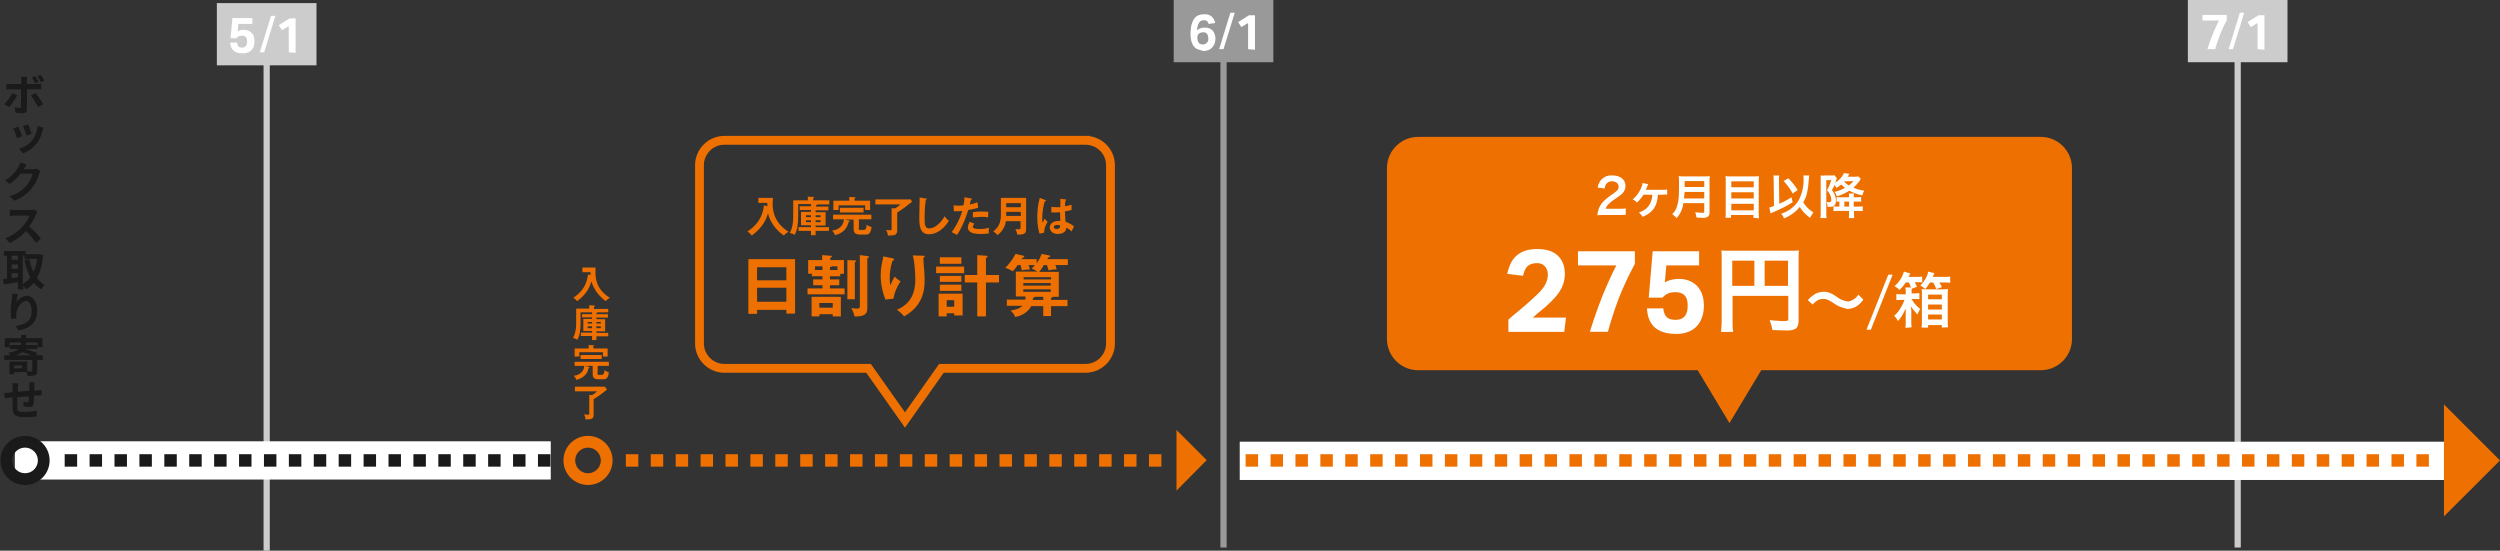<svg width="849" height="187" fill="none" xmlns="http://www.w3.org/2000/svg"><rect width="100%" height="100%" fill="#333333" stroke="none"/><path d="M758.856 16.904h2.115v169.04h-2.115V16.904z" fill="#CCC"/><path d="M742.995 0h33.836v21.13h-33.836V0z" fill="#CCC"/><path fill-rule="evenodd" clip-rule="evenodd" d="M766.68 16.694V7.819l-2.326 1.374-1.058-1.69 3.702-2.325h2.009v11.727l-2.327-.211zm-9.833 0l3.806-12.362h1.481l-3.807 12.361h-1.48zm-7.19 0c.528-1.796 1.163-3.487 1.797-5.071a62.016 62.016 0 012.116-4.649h-5.605V5.072h8.248v1.796a48.035 48.035 0 00-2.221 4.755c-.634 1.69-1.268 3.38-1.691 5.07h-2.644z" fill="#fff"/><path d="M414.449 16.904h2.115v169.04h-2.115V16.904z" fill="#999"/><path d="M398.589 0h33.836v21.13h-33.836V0z" fill="#999"/><path fill-rule="evenodd" clip-rule="evenodd" d="M406.414 16.588a3.64 3.64 0 01-1.269-1.268 5.51 5.51 0 01-.635-1.69c-.106-.634-.211-1.268-.211-1.902 0-1.056.105-2.219.317-3.275.211-.74.529-1.48.952-2.113.423-.528.846-.951 1.48-1.162.529-.212 1.163-.317 1.798-.317.951-.106 1.903.211 2.643.74.635.633 1.058 1.373 1.164 2.218l-2.221.317c0-.211-.106-.317-.212-.528-.105-.106-.105-.317-.317-.423-.106-.106-.317-.211-.423-.211-.211-.106-.423-.106-.74-.106-.634 0-1.269.317-1.586.95-.423.74-.635 1.691-.635 2.537.318-.317.741-.634 1.164-.74.423-.211.951-.211 1.48-.211.952-.106 1.903.317 2.644.95a4.64 4.64 0 01.951 2.853 4.77 4.77 0 01-.317 1.69c-.423.951-1.163 1.796-2.115 2.114-.529.21-1.163.316-1.797.316-.741-.317-1.481-.422-2.115-.74zm1.374-5.494c-.211.105-.423.21-.634.317-.212.21-.317.422-.423.633-.106.317-.106.634-.106.951 0 .317.106.529.106.846l.317.633c.106.212.317.317.529.423.211.106.529.211.846.211.529 0 .952-.211 1.374-.528.424-.423.635-.95.529-1.585 0-.528-.105-1.056-.423-1.479a1.377 1.377 0 00-1.374-.528c-.212 0-.423 0-.741.106zm16.072 5.6V7.819l-2.326 1.374-1.058-1.69 3.701-2.325h2.009v11.727l-2.326-.211zm-9.834 0l3.807-12.362h1.481l-3.807 12.361h-1.481z" fill="#fff"/><path d="M89.503 17.96h2.115V187h-2.115V17.96z" fill="#CCC"/><path d="M73.642 1.057h33.836v21.13H73.642V1.057z" fill="#CCC"/><path fill-rule="evenodd" clip-rule="evenodd" d="M79.352 17.221c-.74-.739-1.163-1.69-1.163-2.746h2.326c0 .422.212.845.423 1.267.318.317.846.423 1.27.423.422 0 .951-.106 1.268-.528.318-.423.529-1.057.423-1.585 0-.528-.105-1.056-.423-1.48-.423-.316-.846-.527-1.374-.422-.318 0-.74.106-1.058.212-.317.105-.529.317-.74.633h-2.01l.635-6.867h6.768v2.008h-4.759l-.211 2.535c.317-.211.634-.317.952-.422.317-.106.634-.106 1.057-.106a4.8 4.8 0 011.692.317 4.68 4.68 0 011.163.845c.318.317.529.74.635 1.268.106.528.211.95.211 1.479 0 .634-.105 1.268-.317 1.796-.212.528-.423.95-.846 1.268-.317.317-.74.634-1.269.74-.529.21-1.057.316-1.586.21-1.163.106-2.22-.21-3.067-.845zm18.716.529V8.875L95.74 10.25l-1.057-1.69 3.701-2.325h2.009v11.727l-2.326-.211zm-9.834 0L92.04 5.387h1.48L89.714 17.75h-1.48z" fill="#fff"/><path d="M421.011 150h412.011v13H421.011v-13zm-415.963-.138h181.99v12.988H5.048v-12.988z" fill="#fff"/><path d="M576.54 125.723h-94.956c-5.816 0-10.574-4.754-10.574-10.565V57.051c0-5.81 4.758-10.565 10.574-10.565h211.483c5.815 0 10.574 4.754 10.574 10.565v58.107c0 5.811-4.759 10.565-10.574 10.565h-94.956l-10.786 17.961-10.785-17.961z" fill="#EE7000"/><path fill-rule="evenodd" clip-rule="evenodd" d="M584.47 112.623c.105-1.268.211-2.536.211-3.803V88.112c0-1.056 0-2.007-.106-3.063 1.163.105 2.327.105 3.49.105h19.35c1.163 0 2.326 0 3.489-.105-.105 1.162-.105 2.324-.105 3.486v20.285c0 1.584-.424 2.535-1.269 2.958-1.058.422-2.221.528-3.384.422-1.269 0-2.961-.105-4.229-.105a17.802 17.802 0 00-.952-3.381c2.115.211 3.701.317 4.864.317 1.269 0 1.48-.106 1.48-.845v-7.713h-18.927v8.558c0 1.268 0 2.43.211 3.698h-4.123v-.106zm14.803-15.531h7.931v-8.558h-7.931v8.558zm-10.997 0h7.508v-8.558h-7.508v8.558zm45.575 14.897l7.402-18.7h1.481l-7.403 18.7h-1.48zm13.218-.634c.105-.74.105-1.479.105-2.219v-4.437c-.634 1.585-1.48 3.064-2.643 4.332a6.97 6.97 0 00-1.269-1.796c.846-.74 1.692-1.691 2.22-2.747a12.15 12.15 0 001.269-2.642h-.952c-.634 0-1.162 0-1.797.106v-2.113c.634.106 1.163.106 1.797.106h1.375v-.634c0-.528 0-1.162-.105-1.69h1.903c-.211-.529-.423-1.163-.74-1.691h-1.058c-.634.95-1.269 1.796-2.115 2.536-.528-.529-1.057-.951-1.692-1.268a10.598 10.598 0 002.01-2.324c.528-.846.951-1.69 1.163-2.642l2.221.634c-.212.423-.424.74-.635 1.162h2.644c.634 0 1.374 0 2.009-.105v2.007c-.529-.106-1.163-.106-1.692-.106h-.846c.317.529.529 1.057.74 1.585l-1.797.634v1.585h1.163c.528 0 1.057 0 1.48-.106v2.113c-.528-.106-1.057-.106-1.586-.106h-1.057c.74 1.374 1.691 2.43 2.96 3.381a8.014 8.014 0 00-.951 1.902c-.846-.845-1.586-1.796-2.221-2.747 0 .634.106 1.057.106 1.585v3.275c0 .74 0 1.479.106 2.219l-2.115.211zm12.371-.106v-.845h-4.652v.845h-2.221c.106-.845.106-1.585.106-2.43v-8.663c0-.95 0-1.48-.106-2.007.634.105 1.375.105 2.009.105h4.864c.741 0 1.375 0 2.115-.105-.105.633-.105 1.373-.105 2.007v8.452c0 .845 0 1.69.105 2.535l-2.115.106zm-4.652-2.747h4.652v-1.69h-4.652v1.69zm0-3.381h4.652v-1.69h-4.652v1.69zm0-3.486h4.652v-1.585h-4.652v1.585zm-29.291 2.747c-1.057-.317-2.009-.845-2.855-1.479-1.798-1.162-2.432-1.374-3.489-1.374-1.375 0-2.327.529-3.596 1.902l-1.586-1.479a6.49 6.49 0 012.009-1.796c.952-.74 2.115-1.056 3.384-1.056.952 0 1.798.21 2.644.633.634.317 1.268.74 1.903 1.163 1.057.845 2.326 1.267 3.595 1.479.529 0 1.057-.212 1.48-.423a5.22 5.22 0 002.115-1.902l1.692 1.691c-.529.739-1.163 1.479-1.903 2.007-1.058.74-2.221 1.162-3.596 1.162-.634-.211-1.268-.317-1.797-.528zm30.983-8.452h-1.058a14.46 14.46 0 01-1.586 2.219c-.529-.423-1.058-.846-1.692-1.162.634-.634 1.163-1.374 1.692-2.22.423-.739.846-1.584.952-2.535l2.115.528-.529 1.268h3.701c.74 0 1.481 0 2.221-.105v2.113c-.741-.106-1.481-.106-2.221-.106h-1.48c.317.528.634.95.846 1.585l-1.904.634c-.317-.846-.634-1.585-1.057-2.219z" fill="#fff"/><path d="M512.251 108.535a101.206 101.206 0 013.366-2.851 152.643 152.643 0 003.366-2.891 84.36 84.36 0 002.89-2.653c.845-.792 1.544-1.557 2.099-2.296.554-.74.963-1.465 1.227-2.178.291-.74.436-1.544.436-2.415 0-1.136-.33-2.06-.99-2.772-.634-.74-1.505-1.109-2.613-1.109-1.32 0-2.363.304-3.129.91-.739.582-1.293 1.704-1.663 3.367l-5.385-.634a15.721 15.721 0 011.03-3.207 8.673 8.673 0 011.821-2.693c.792-.792 1.782-1.412 2.97-1.86 1.188-.45 2.653-.674 4.395-.674 3.062 0 5.385.752 6.969 2.257 1.584 1.505 2.376 3.55 2.376 6.137 0 1.11-.145 2.139-.436 3.089a10.905 10.905 0 01-1.227 2.732c-.555.898-1.267 1.808-2.138 2.732a48 48 0 01-3.049 2.93 127.27 127.27 0 01-1.941 1.584 52.189 52.189 0 00-2.059 1.822h11.246l-.594 4.83h-18.967v-4.157zm27.67 4.157a162.12 162.12 0 014.118-11.799 134.42 134.42 0 014.87-10.77h-13.027V85.33h19.323v4.277a108.753 108.753 0 00-5.227 11.126c-1.478 3.749-2.785 7.735-3.92 11.958h-6.137zm24.937-7.959c.132 1.268.502 2.231 1.109 2.891.607.66 1.637.99 3.089.99 1.267 0 2.257-.37 2.969-1.109.74-.765 1.109-2.019 1.109-3.761 0-1.558-.343-2.693-1.029-3.406-.687-.739-1.756-1.108-3.208-1.108-.976 0-1.808.158-2.494.475a5.404 5.404 0 00-1.822 1.386h-4.672l1.346-15.76h15.76v4.791h-11.127l-.515 5.821c.634-.422 1.386-.726 2.257-.91.871-.212 1.676-.317 2.416-.317 1.504 0 2.798.25 3.88.752 1.082.475 1.967 1.122 2.653 1.94a7.482 7.482 0 011.544 2.851c.343 1.082.515 2.231.515 3.445 0 1.584-.224 2.983-.673 4.197-.449 1.214-1.082 2.231-1.901 3.049-.818.818-1.808 1.426-2.97 1.822-1.135.422-2.402.633-3.801.633-3.088 0-5.49-.699-7.206-2.099-1.69-1.425-2.614-3.616-2.772-6.573h5.543z" fill="#fff"/><path fill-rule="evenodd" clip-rule="evenodd" d="M567.868 72.688c.846-.74 1.48-1.796 1.692-2.853.529-1.479.634-3.38.634-7.607 0-.845 0-1.584-.105-2.43.634.106 1.268.106 1.903.106h6.767c.635 0 1.269 0 1.903-.106-.105.634-.105 1.268-.105 1.796v10.46c0 .845-.212 1.267-.635 1.584-.528.317-1.269.423-1.903.317-.529 0-1.057 0-1.903-.105-.106-.634-.212-1.268-.423-1.796.74.105 1.586.211 2.432.211.528 0 .634-.106.634-.423V68.99h-7.084c-.106.634-.212 1.268-.423 1.902-.423 1.162-1.058 2.324-1.904 3.17-.423-.53-.951-.952-1.48-1.374zm4.018-5.283h6.874v-2.219h-6.662c0 .529-.106.846-.212 2.22zm.212-3.909h6.662v-2.007h-6.662v2.007zm32.78 9.087c2.327-.74 4.442-2.219 5.816-4.332a14.697 14.697 0 001.798-7.607c0-.317 0-.74-.106-1.056h2.01c0 .211 0 .211-.212 2.218-.106 1.48-.317 3.064-.74 4.543-.212.846-.635 1.585-1.058 2.325.846 1.479 2.115 2.64 3.49 3.486a10.448 10.448 0 00-1.163 1.796c-1.375-.95-2.644-2.219-3.49-3.698-1.48 1.797-3.278 3.064-5.393 3.91-.212-.634-.529-1.163-.952-1.585zm22.946 1.478c.106-.528.106-.95.106-1.479v-.95h-3.595c-.529 0-1.164 0-1.692.105v-1.69c.317 0 .634.105.951.105h1.058v-1.69c-.317 0-.635 0-.952.105v-1.69c.317.106.74.106 1.163.106h3.067v-.212c0-.317 0-.74-.106-1.056h1.798c0 .317-.106.74-.106 1.056v.212h1.058c.529 0 .952 0 1.48-.106v1.69c-.528-.105-.951-.105-1.48-.105h-1.058v1.69h1.587c.528 0 .951 0 1.48-.106v1.69c-.529-.105-1.163-.105-1.692-.105h-1.269v.951c0 .528 0 .95.106 1.48h-1.904zm-1.48-3.909h1.586v-1.69h-1.586v1.69zm-8.142 3.91c.105-.635.105-1.269.105-1.903V59.587c.423 0 .846.106 1.269 0h2.326c.318 0 .741 0 1.058-.106l.846 1.057c0 .106-.212.423-.212.528-.105.317-.211.634-.423.951a7.076 7.076 0 003.067-3.275l1.797.317c-.105.211-.211.317-.317.528l-.211.423h2.432c.423 0 .74 0 1.163-.106l.846.845c-.212.212-.212.212-.318.529-.634.845-1.374 1.69-2.22 2.43 1.163.528 2.432.845 3.701 1.056a4.968 4.968 0 00-.635 1.585 15.895 15.895 0 01-4.441-1.585c-1.374.845-2.749 1.479-4.229 1.902-.212-.529-.423-1.057-.846-1.48 1.269-.316 2.432-.739 3.595-1.373-.423-.422-.846-.74-1.269-1.162-.529.422-1.057.845-1.586 1.162-.211-.317-.423-.634-.74-.95-.212.633-.529 1.161-.846 1.69.846 1.056 1.375 2.324 1.375 3.592 0 1.162-.423 1.796-1.269 2.007-.423.106-.846.106-1.375.106h-.212a4.77 4.77 0 00-.317-1.69c.317.105.529.105.846.105.529 0 .74-.211.74-.74 0-.528-.105-1.056-.317-1.584-.317-.634-.634-1.268-1.163-1.69.634-1.057 1.057-2.22 1.48-3.487h-1.691v11.093c0 .634 0 1.268.105 1.796h-2.114zm8.036-12.468c.423.529.952.951 1.586 1.374.635-.423 1.058-.845 1.586-1.48l-3.172.106zm-30.77 12.361v-.95h-7.614v.95h-1.903c.105-.633.105-1.267.105-1.796V61.49c0-.634 0-1.162-.105-1.69.634.105 1.163.105 1.797.105h7.931c.529 0 1.163 0 1.692-.106-.105.529-.105 1.163-.105 1.69V72.16c0 .634 0 1.268.105 2.008l-1.903-.212zm-7.508-2.535h7.613V69.2h-7.613v2.219zm0-4.015h7.613v-2.113h-7.613v2.113zm0-3.803h7.613v-2.008h-7.613v2.008zm-31.405 8.557c.952-.317 1.798-.74 2.538-1.373 1.269-1.162 2.009-2.853 2.009-4.649h-2.96c-.635.951-1.375 1.902-2.221 2.642-.423-.423-.952-.846-1.481-1.057 1.164-.95 2.115-2.219 2.75-3.592a6.382 6.382 0 00.634-2.007l1.904.422c-.106.212-.212.423-.212.529-.211.528-.423.95-.634 1.373h5.921c.424 0 .952 0 1.375-.106v1.796c-.528-.105-1.057-.105-1.48 0h-1.692c-.212 3.91-1.692 6.022-5.182 7.501a5.551 5.551 0 00-1.269-1.479zm-6.768.846h-5.181c-.74 0-1.375 0-2.115.106 0-.74.211-1.374.423-2.113.423-1.268 1.269-2.324 2.22-3.17a24.915 24.915 0 012.644-2.007c1.481-1.056 1.904-1.585 1.904-2.43 0-1.056-.846-1.796-2.221-1.796-.846-.105-1.586.317-2.009.951-.318.423-.423.95-.529 1.48l-2.326-.318a4.976 4.976 0 011.163-2.641 4.515 4.515 0 013.701-1.48c2.855 0 4.547 1.374 4.547 3.593 0 .95-.423 1.902-1.163 2.641-.846.74-1.798 1.374-2.75 2.008a15.12 15.12 0 00-1.903 1.584 4.44 4.44 0 00-.952 1.48h4.547c.741 0 1.587 0 2.327-.106V72.9c-.635.105-1.481.105-2.327.105zm51.073-2.535c.529-.106 1.057-.317 1.586-.528l-.106-8.452c0-.634 0-1.268-.105-1.902h2.009c-.106.528-.106 1.056-.106 1.585v.316l.106 7.713a25.604 25.604 0 004.124-2.219l.423 1.69c-2.009 1.269-4.124 2.325-6.345 3.276-.634.317-.74.317-1.163.528l-.423-2.007zm4.864-8.981l1.586-.951c1.164 1.162 2.327 2.536 3.173 4.015l-1.692 1.162c-.846-1.585-1.904-2.958-3.067-4.226z" fill="#fff"/><path fill-rule="evenodd" clip-rule="evenodd" d="M4.278 138.295v-3.38l-.952.105c-.423.106-1.374.212-1.692.212l-.211-1.796c.423 0 1.057 0 1.798-.106.211 0 .634-.106 1.057-.106v-1.479c0-.528 0-1.056-.106-1.585h2.01c-.107.529-.107.951-.107 1.479v1.374c1.164-.106 2.644-.211 3.913-.317v-1.585c0-.422 0-.845-.106-1.268h1.903c0 .212-.105.846-.105 1.268v1.585c.423 0 .74-.106 1.057-.106.317 0 .952-.105 1.375-.105v1.796h-1.375c-.317 0-.74 0-1.163.105 0 .951-.106 1.902-.212 2.853-.105.739-.528.951-1.268.951s-1.48-.106-2.115-.212v-1.584c.423.105.846.105 1.269.211.317 0 .423 0 .423-.317.105-.528.105-1.162.105-1.69-1.269.105-2.643.211-3.912.317v3.275c0 1.373.106 1.69 2.326 1.69 1.48 0 2.855-.105 4.335-.422l-.105 2.007c-1.375.106-2.75.211-4.124.211-3.49-.105-3.912-.951-4.018-3.381zm4.652-11.938H4.807v.74H3.22v-4.332h6.027v3.381h1.374c.212 0 .317-.106.317-.212v-3.697H1.423v-1.585h2.009c-.211-.317-.317-.634-.634-.951 1.268 0 2.432-.422 3.489-1.162h-2.96v-1.373h3.7c.106-.212.106-.529.106-.846H3.22v1.585H1.634v-3.064h5.499v-1.056H8.93v1.056h5.499v3.064h-1.692v-1.585H8.825c0 .317-.106.529-.106.846h3.912v1.373h-4.23c1.481.317 2.961.845 4.336 1.373l-.529.74h2.327v1.585H12.63v3.697c0 .846-.211 1.268-.74 1.48-.846.211-1.692.317-2.538.211-.105-.423-.211-.845-.423-1.268zm-4.123-1.267h2.75v-.952h-2.75v.952zm.423-4.437h5.393c-1.057-.423-2.115-.74-3.172-1.058-.635.529-1.375.846-2.221 1.058zm.106-9.932c3.172-.528 5.393-1.585 5.393-4.966 0-2.218-.74-3.486-1.904-3.486-1.692 0-3.172 2.535-3.278 4.437 0 .528 0 1.057.106 1.479l-1.798.106c-.106-.845-.211-1.585-.211-2.43 0-1.585.211-3.064.423-4.649.105-.528.105-1.056.105-1.479l1.904.106c-.212.951-.423 2.007-.529 2.958.74-1.268 2.01-2.219 3.49-2.324 2.009 0 3.595 1.902 3.595 5.071 0 4.015-2.538 6.022-6.345 6.656l-.951-1.479zm.74-12.572v-2.325c-1.692.317-3.384.529-4.759.74L1 94.768c.423 0 .846-.106 1.375-.106v-7.818H1.317v-1.585H8.72v1.057h4.758l1.163.317c-.211 2.747-.846 5.388-2.115 7.712.74.951 1.587 1.796 2.644 2.43a7.962 7.962 0 00-1.163 1.48 12.756 12.756 0 01-2.538-2.22c-.74.951-1.586 1.691-2.643 2.22l-.952-1.269v1.374l-1.798-.211zm1.692-1.69c1.057-.635 1.903-1.374 2.538-2.325-.952-1.796-1.586-3.803-2.01-5.81l1.693-.318c.211 1.48.74 2.958 1.374 4.332a15.359 15.359 0 001.27-4.437H8.296v-1.163h-.53v9.72zM3.96 94.45a97.155 97.155 0 012.115-.317V92.76H3.96v1.69zm0-3.17h2.115v-1.479H3.96v1.48zm0-3.064h2.115v-1.373H3.96v1.374zm4.864-9.72c-1.586 1.691-3.384 3.064-5.499 4.015l-1.48-1.584c2.326-.951 4.336-2.325 5.922-4.12a11.39 11.39 0 002.22-3.593h-4.97c-.634 0-1.374.106-1.692.106v-2.113c.53.106 1.164.106 1.692.106h5.076c.529 0 1.058 0 1.48-.212l1.164.845c-.211.317-.317.634-.529.951-.634 1.374-1.374 2.747-2.326 4.015 1.48 1.268 2.855 2.641 4.018 4.12l-1.692 1.48c-.846-1.374-2.009-2.748-3.384-4.015zM3.221 66.56c2.22-.528 4.335-1.796 5.816-3.592.952-1.162 1.692-2.535 2.009-4.014H7.028a16.508 16.508 0 01-3.702 3.486L1.74 61.277c1.904-1.162 3.49-2.747 4.547-4.649.318-.528.53-.95.635-1.479l2.115.74c-.317.528-.635.95-.846 1.479v.105h2.855c.423 0 .846 0 1.269-.21l1.48.844c-.211.317-.317.634-.528 1.057-.53 1.796-1.375 3.38-2.538 4.86-1.586 1.901-3.596 3.275-5.816 4.12L3.22 66.559zm3.172-16.058c1.798-.423 3.384-1.48 4.547-2.853 1.058-1.48 1.692-3.17 1.798-4.86l2.01.528c-.107.317-.212.74-.318 1.057a10.887 10.887 0 01-1.903 4.226c-1.164 1.585-2.856 2.747-4.653 3.486l-1.48-1.584zM4.49 43.633L6.182 43c.528 1.057.951 2.219 1.374 3.276l-1.797.633a17.515 17.515 0 00-1.27-3.275zm3.278-.845l1.798-.528c.317.634.951 2.43 1.163 3.17l-1.692.633c-.423-1.162-.74-2.218-1.27-3.275zM5.23 38.246l-.212-1.796c.53.105 1.058.21 1.587.21.423 0 .528-.105.528-.527v-5.811H3.538c-.423 0-.952 0-1.375.106v-1.902H7.24v-1.162c0-.423 0-.846-.106-1.268h2.115c-.105.422-.105.845-.105 1.268v1.162h3.383c.53 0 .952 0 1.48-.106v1.902H9.143v6.762c0 .845-.422 1.373-1.48 1.373-.846 0-1.692-.106-2.432-.211zm-3.807-2.853a14.633 14.633 0 002.75-3.804l1.691.74c-.74 1.479-1.692 2.747-2.75 4.014l-1.691-.95zm9.094-2.959l1.586-.845a39.65 39.65 0 012.538 3.804l-1.692.95c-.74-1.373-1.586-2.747-2.432-3.909zm.318-6.127l1.163-.422c.317.528.846 1.373 1.163 1.901l-1.163.528c-.423-.74-.74-1.373-1.163-2.007zm1.903-.423l1.163-.422c.423.633.74 1.267 1.163 1.901l-1.163.528c-.423-.74-.74-1.373-1.163-2.007z" fill="#1A1A1A"/><path fill-rule="evenodd" clip-rule="evenodd" d="M820.612 158.475v-4.226h4.229v4.226h-4.229zm-8.46 0v-4.226h4.23v4.226h-4.23zm-8.459 0v-4.226h4.23v4.226h-4.23zm-8.459 0v-4.226h4.23v4.226h-4.23zm-8.46 0v-4.226h4.23v4.226h-4.23zm-8.459 0v-4.226h4.23v4.226h-4.23zm-8.459 0v-4.226h4.23v4.226h-4.23zm-8.46 0v-4.226h4.23v4.226h-4.23zm-8.459 0v-4.226h4.23v4.226h-4.23zm-8.459 0v-4.226h4.23v4.226h-4.23zm-8.46 0v-4.226h4.23v4.226h-4.23zm-8.459 0v-4.226h4.23v4.226h-4.23zm-8.459 0v-4.226h4.23v4.226h-4.23zm-8.459 0v-4.226h4.23v4.226h-4.23zm-8.46 0v-4.226h4.23v4.226h-4.23zm-8.459 0v-4.226h4.23v4.226h-4.23zm-8.459 0v-4.226h4.23v4.226h-4.23zm-8.46 0v-4.226h4.23v4.226h-4.23zm-8.459 0v-4.226h4.23v4.226h-4.23zm-8.459 0v-4.226h4.23v4.226h-4.23zm-8.459 0v-4.226h4.229v4.226h-4.229zm-8.46 0v-4.226h4.23v4.226h-4.23zm-8.459 0v-4.226h4.23v4.226h-4.23zm-8.459 0v-4.226h4.23v4.226h-4.23zm-8.46 0v-4.226h4.23v4.226h-4.23zm-8.459 0v-4.226h4.23v4.226h-4.23zm-8.459 0v-4.226h4.23v4.226h-4.23zm-8.46 0v-4.226h4.23v4.226h-4.23zm-8.459 0v-4.226h4.23v4.226h-4.23zm-8.459 0v-4.226h4.23v4.226h-4.23zm-8.46 0v-4.226h4.23v4.226h-4.23zm-8.459 0v-4.226h4.23v4.226h-4.23zm-8.459 0v-4.226h4.23v4.226h-4.23zm-8.459 0v-4.226h4.229v4.226h-4.229zm-8.46 0v-4.226h4.23v4.226h-4.23zm-8.459 0v-4.226h4.23v4.226h-4.23zm-8.459 0v-4.226h4.23v4.226h-4.23zm-8.46 0v-4.226h4.23v4.226h-4.23zm-8.459 0v-4.226h4.23v4.226h-4.23zm-8.459 0v-4.226h4.23v4.226h-4.23zm-8.46 0v-4.226h4.23v4.226h-4.23zm-8.459 0v-4.226h4.23v4.226h-4.23zm-8.459 0v-4.226h4.23v4.226h-4.23zm-8.46 0v-4.226h4.23v4.226h-4.23zm-8.459 0v-4.226h4.229v4.226h-4.229zm-8.46 0v-4.226h4.23v4.226h-4.23zm-8.458 0v-4.226h4.23v4.226h-4.23zm-4.23 0h-4.23v-4.226h4.23" fill="#EE7000"/><path d="M829.966 175.378v-38.034l19.033 19.017-19.033 19.017zm-430.425-8.768v-20.602l10.257 10.248-10.257 10.354z" fill="#EE7000"/><ellipse cx="199.689" cy="156.362" rx="6.344" ry="6.339" stroke="#EE7000" stroke-width="4" stroke-linejoin="round"/><path fill-rule="evenodd" clip-rule="evenodd" d="M390.187 158.475v-4.226h4.23v4.226h-4.23zm-8.459 0v-4.226h4.23v4.226h-4.23zm-8.459 0v-4.226h4.229v4.226h-4.229zm-8.46 0v-4.226h4.23v4.226h-4.23zm-8.459 0v-4.226h4.23v4.226h-4.23zm-8.459 0v-4.226h4.23v4.226h-4.23zm-8.46 0v-4.226h4.23v4.226h-4.23zm-8.459 0v-4.226h4.23v4.226h-4.23zm-8.459 0v-4.226h4.23v4.226h-4.23zm-8.459 0v-4.226h4.229v4.226h-4.229zm-8.46 0v-4.226h4.23v4.226h-4.23zm-8.459 0v-4.226h4.23v4.226h-4.23zm-8.459 0v-4.226h4.229v4.226h-4.229zm-8.46 0v-4.226h4.23v4.226h-4.23zm-8.459 0v-4.226h4.23v4.226h-4.23zm-8.459 0v-4.226h4.23v4.226h-4.23zm-8.46 0v-4.226h4.23v4.226h-4.23zm-8.46 0v-4.226h4.23v4.226h-4.23zm-8.459 0v-4.226h4.23v4.226h-4.23zm-8.459 0v-4.226h4.23v4.226h-4.23zm-8.458 0v-4.226h4.23v4.226h-4.23zm-8.46 0v-4.226h4.23v4.226h-4.23z" fill="#EE7000"/><path fill-rule="evenodd" clip-rule="evenodd" d="M182.693 158.475v-4.226h4.23v4.226h-4.23zm-8.459 0v-4.226h4.229v4.226h-4.229zm-8.46 0v-4.226h4.23v4.226h-4.23zm-8.459 0v-4.226h4.23v4.226h-4.23zm-8.459 0v-4.226h4.229v4.226h-4.229zm-33.838 0v-4.226h4.23v4.226h-4.23zm8.46 0v-4.226h4.23v4.226h-4.23zm8.459 0v-4.226h4.23v4.226h-4.23zm8.459 0v-4.226h4.23v4.226h-4.23zm-33.837 0v-4.226h4.23v4.226h-4.23zm-8.46 0v-4.226h4.231v4.226H98.1zm-8.459 0v-4.226h4.23v4.226h-4.23zm-8.459 0v-4.226h4.23v4.226h-4.23zm-8.46 0v-4.226h4.23v4.226h-4.23zm-8.458 0v-4.226h4.23v4.226h-4.23zm-8.46 0v-4.226h4.23v4.226h-4.23zm-8.459 0v-4.226h4.23v4.226h-4.23zm-8.46 0v-4.226h4.23v4.226h-4.23zm-8.46 0v-4.226h4.23v4.226h-4.23zm-8.459 0v-4.226h4.23v4.226h-4.23z" fill="#1A1A1A"/><ellipse cx="8.507" cy="156.362" rx="6.344" ry="6.339" stroke="#1A1A1A" stroke-width="4" stroke-linejoin="round"/><path d="M368.664 47.648h-122.66c-4.653 0-8.459 3.803-8.459 8.452v60.537c0 4.649 3.806 8.452 8.459 8.452h48.958l12.372 17.538 12.372-17.538h48.958c4.652 0 8.459-3.803 8.459-8.452V56.1c0-4.648-3.807-8.452-8.459-8.452h0z" stroke="#EE7000" stroke-width="3"/><path d="M260.596 70.046v-1.162h-3.067v-1.69h4.97c0 .316-.106 1.796-.106 2.007 0 1.479 0 6.128 5.393 9.508-.529.317-1.058.634-1.586 1.268-2.432-1.585-4.759-4.543-5.393-7.607-.423 1.796-1.692 4.86-5.498 7.607-.529-.634-.846-.95-1.481-1.373 4.547-2.959 5.287-6.445 5.604-8.875l1.164.317z" fill="#EE7000"/><path fill-rule="evenodd" clip-rule="evenodd" d="M276.985 70.151h4.336v1.268h-4.336v.634h3.384v4.543h-3.384v.528h4.547v1.268h-4.547v1.48h-1.586v-1.48h-4.229v-1.268h4.229v-.634h-3.383v-4.543h3.383v-.634h-3.806v-1.267h3.806v-.74h-4.335v4.015c0 3.17-.317 4.648-1.163 6.444-.634-.422-.952-.422-1.692-.633.846-1.585 1.163-3.17 1.163-5.494v-5.6h4.97v-1.267l1.798.105c.105 0 .317 0 .317.212 0 .105-.106.21-.317.316v.634h5.498v1.374h-4.124c0 .211-.106.211-.423.317v.422h-.106zM275.4 73.11h-1.692v.634h1.692v-.635zm0 1.69h-1.692v.634h1.692V74.8zm1.587-1.056h1.692v-.635h-1.692v.635zm0 1.69h1.692V74.8h-1.692v.634zm14.591 1.902c0 .422 0 .74.74.74h.846c.846 0 1.057-.423 1.163-1.797.423.423.952.634 1.692.845-.317 1.48-.529 2.536-1.903 2.536h-2.115c-1.586 0-2.115-.74-2.115-1.902v-3.17h-2.961l1.375.318c.211.105.317.105.317.211 0 .211-.211.211-.423.211-.74 3.593-3.806 4.332-4.652 4.543-.106-.528-.423-.95-.952-1.584.952-.106 3.701-.634 4.018-3.804h-3.701v-1.585h13.006v1.585h-4.229v2.853h-.106zm3.912-9.192v3.17h-1.692v-1.585h-8.987v1.585h-1.798v-3.17h5.393v-1.268l1.903.106c.106 0 .212 0 .212.106 0 .105-.106.211-.318.317v.74h5.287zm-10.256 2.43h8.036v1.585h-8.036v-1.585z" fill="#EE7000"/><path d="M309.025 67.51l.74.951c-.845.634-3.172 2.642-5.075 3.698v6.128c0 1.479-.952 1.69-2.432 1.69h-.74c-.106-.845-.212-1.268-.635-1.901.741.105 1.375.105 1.481.105.211 0 .423 0 .423-.422V70.68l1.057.106c.317-.106 1.163-.634 1.903-1.374h-8.459v-1.69h11.737v-.212zm5.393-.106c.212 0 .317 0 .317.212 0 .105-.211.211-.317.211-.423 2.219-.423 5.6-.423 6.339 0 2.43.212 3.38 1.586 3.38 2.433 0 4.548-2.852 5.182-4.12.74.951 1.163 1.374 1.48 1.585-2.326 3.698-5.075 4.543-6.767 4.543-3.173 0-3.279-3.064-3.279-5.916 0-.845.106-4.86.106-5.6v-.95l2.115.317z" fill="#EE7000"/><path fill-rule="evenodd" clip-rule="evenodd" d="M329.751 67.404c.212 0 .317.106.317.211 0 0 0 .212-.317.212-.106.21-.317 1.373-.423 1.584 1.375-.21 2.009-.528 2.644-.74l.211 1.903c-.74.21-1.48.422-3.383.74-1.375 4.648-3.173 7.606-3.807 8.451a35.048 35.048 0 01-1.798-.95c.74-.952 2.538-3.698 3.595-7.185-.846.106-1.48.106-2.855.106l-.106-2.008c.318 0 .846.106 1.375.106.317 0 1.058 0 2.009-.106.212-1.267.318-2.007.318-2.747l2.22.423zm1.163 8.558c-.211.316-.528.633-.528 1.056 0 .74 1.692.74 2.432.74 1.057 0 2.009-.106 3.067-.423 0 .211-.106.528-.106.95 0 .423 0 .74.106.952-1.269.21-2.327.21-2.961.21-1.375 0-4.23-.105-4.23-2.218 0-.634.211-1.056.634-1.901l1.586.633zm-.528-3.91c1.374-.21 2.855-.21 3.172-.21 1.269 0 1.798.105 2.115.105-.106.528-.106 1.056-.106 1.901-.423-.105-1.057-.21-2.115-.21-1.163 0-2.538.21-3.066.21v-1.796zm11.209 3.065c-.423 2.853-2.221 4.226-2.856 4.754-.317-.422-.951-1.056-1.48-1.267 2.644-1.902 2.644-4.438 2.644-6.128v-5.282h8.565v10.459c0 1.268-.105 2.113-3.066 2.007 0-.634-.318-1.479-.635-1.901.317.105.846.105 1.163.105.529 0 .635-.211.635-.845v-1.902h-4.97zm5.076-1.69v-1.48H341.7v1.374h4.971v.105zm0-3.064v-1.374H341.7v1.374h4.971zm8.353-2.43c.105 0 .211.106.211.211 0 .106-.211.212-.423.212-.529 1.796-.846 3.697-.846 5.6 0 .844 0 1.267.106 1.69l.74-1.48c.106.212.317.634.952 1.163-.74 1.162-1.163 2.43-1.163 3.697l-1.587.317c-.211-.74-.74-2.641-.74-5.6 0-1.478.106-4.014.846-6.55l1.904.74zm6.873-.211c.106 0 .212.106.212.211 0 .106-.212.212-.318.212 0 .317-.105.74-.105 1.901 1.269-.211 1.797-.422 2.22-.528v1.796c-1.163.317-1.903.423-2.22.423 0 1.584.105 3.064.211 3.592a8.832 8.832 0 012.855 1.585c-.211.317-.74 1.479-.846 1.69-.846-.845-1.374-1.057-1.797-1.268 0 1.902-2.221 2.113-2.855 2.113-2.01 0-2.75-1.268-2.75-2.218 0-1.374 1.375-2.22 2.961-2.22h.635c0-.527-.106-1.795-.106-2.957-.846.105-1.587.105-2.009.105h-.952v-1.901c.423 0 .952.105 1.798.105h1.269v-2.852l1.797.211zm-2.855 8.663c-.846 0-1.163.422-1.163.74 0 .422.423.633.952.633.105 0 1.163 0 1.163-.845v-.317c-.106-.106-.423-.212-.952-.212zm-101.936 28.843v1.373h-2.961V88.007h15.861v18.489h-2.961v-1.268h-9.939zm9.94-10.037v-4.437h-9.94v4.437h9.94zm0 7.29v-4.754h-9.94v4.754h9.94zm18.292-8.663h-3.489v1.056h3.172v2.008h-3.172v1.056h4.97v2.007h-12.583v-2.007h5.075v-1.056h-3.172v-2.008h3.172v-1.056h-3.595v-.846h-1.269v-4.648h4.758v-1.69l2.75.21c.317 0 .528 0 .528.318a.227.227 0 01-.211.211c-.106.106-.212.106-.317.211v.74h4.652v4.648h-1.269v.846zm-7.083 12.783v.845h-2.644v-6.656h9.941v6.656h-2.75v-.739h-4.547v-.106zm1.057-14.897v-1.267h-2.537v1.267h2.537zm3.49 12.784v-1.585h-4.547v1.585h4.547zm1.586-12.784v-1.267h-1.903c-.106.21-.211.21-.634.317v.95h2.537zm5.921-3.275c.212 0 .423 0 .423.211 0 .106 0 .106-.105.212 0 0-.212.105-.318.211v12.572h-2.538V88.323l2.538.106zm4.23-1.478c.212 0 .529.105.529.317 0 .21-.106.21-.529.422v16.904c0 1.056 0 3.064-4.335 2.853-.212-.846-.635-2.113-1.164-2.853.635.106 1.375.211 2.009.211.846 0 .952-.211.952-1.162v-17.01l2.538.318zm8.46.739c.317.106.634.106.634.423s-.317.317-.528.423c-.952 2.852-.952 5.388-.952 5.916 0 1.268.106 1.796.211 2.43.423-.95.846-1.901 1.481-2.958.74.74 1.057 1.057 2.009 1.585-1.163 1.796-2.115 3.803-2.432 5.916l-2.75.317c-.951-2.535-1.586-5.282-1.586-8.135 0-1.902.212-3.38.74-5.705.106-.528.106-.634.106-.845l3.067.634zm10.469-.845c.317 0 .528 0 .528.317 0 .212-.211.317-.422.317 0 .74.211 4.015.317 4.649 0 .634.105 1.69.105 2.747 0 2.852-.105 8.769-6.979 12.572-.952-1.162-1.586-1.69-2.432-2.219 4.441-2.007 6.239-5.282 6.239-10.353 0-1.69-.211-5.917-.846-8.135l3.49.105zm13.956 3.697v2.219h-9.517v-2.219h9.517zm-.528 9.192v7.395h-2.856v-.739h-2.537v1.056h-2.75v-7.712h8.143zm-.423-12.361v2.218h-7.297v-2.218h7.297zm0 6.339v2.007h-7.297v-2.007h7.297zm0 2.958v2.113h-7.297V96.67h7.297zm-4.97 5.282v2.219h2.537v-2.219h-2.537zm17.765-8.557v2.536h-4.441v11.516h-2.961V95.931h-4.23v-2.536h4.23v-6.761l2.961.21c.211 0 .528 0 .528.318 0 .211-.105.211-.528.422v5.811h4.441zm15.12-3.17c-.74 1.268-1.269 1.796-1.481 2.113h6.662v8.452h-2.115c0 .212-.317.317-.529.423v.634h5.605v2.113h-5.605v3.38h-2.643v-3.38h-4.124c-.529 1.162-2.115 3.064-5.392 3.697-.212-.633-.846-1.479-1.587-2.218 1.481-.211 2.961-.528 4.018-1.585h-5.286v-2.113h6.238c.106-.423.106-.634.106-1.056h-3.278v-8.452h7.296c-.635-.423-1.163-.74-1.903-.951.317-.423.634-.74 1.057-1.268h-2.115c.212.74.423 1.162.423 1.479-1.269.106-1.797.106-2.749.317-.212-.95-.317-1.585-.423-1.796h-.952c-.845 1.268-1.374 1.796-1.691 2.113-.423-.211-1.164-.74-2.538-1.162 1.374-1.374 2.643-3.064 3.489-4.754l2.644.633c.105 0 .317.106.317.317 0 .317-.423.317-.635.317 0 .106-.105.317-.211.529h5.075v1.373c.635-.845 1.269-2.007 1.692-3.17l2.538.529c.106 0 .317.105.317.317 0 .317-.423.317-.634.317l-.318.634h6.979v2.007h-4.229c.211.528.317.95.423 1.48-.635 0-1.904.105-2.75.316-.105-.317-.211-.74-.528-1.796h-1.163v.211zm-6.767 4.65h9.306v-.74h-9.306v.74zm9.2 1.267h-9.306v.846h9.306v-.846zm0 2.113h-9.306v.846h9.306v-.846zm-2.538 2.535h-2.961c0 .212-.106.318-.529.423 0 .317 0 .423-.105.635h3.595v-1.058z" fill="#EE7000"/><path d="M200.536 93.395v-.951h-2.75v-1.585h4.441v1.796c0 1.268 0 5.494 4.864 8.452-.423.317-.951.634-1.374 1.162-2.115-1.479-4.23-4.12-4.864-6.761-.423 1.585-1.481 4.332-4.864 6.761-.423-.528-.74-.845-1.269-1.162 4.018-2.641 4.652-5.705 4.97-7.923l.846.21z" fill="#EE7000"/><path fill-rule="evenodd" clip-rule="evenodd" d="M202.545 106.706h3.913v1.162h-3.913v.529h2.961v4.12h-2.961v.528h4.018v1.162h-4.018v1.268h-1.48v-1.373h-3.807v-1.162h3.807v-.529h-2.961v-4.12h2.961v-.528h-3.384v-1.057h3.384v-.634h-3.913v3.593c0 2.852-.317 4.226-1.058 5.705-.634-.317-.846-.423-1.48-.634.74-1.374 1.057-2.853 1.057-4.966v-4.965h4.442v-1.162l1.586.105c.106 0 .317 0 .317.211 0 .106-.106.212-.317.317v.634h4.864v1.162h-3.701c0 .106-.106.212-.317.212v.422zm-1.48 2.642h-1.481v.528h1.481v-.528zm0 1.479h-1.481v.634h1.481v-.634zm1.48-.951h1.48v-.528h-1.48v.528zm0 1.585h1.48v-.634h-1.48v.634zm.317 15.108c0 .317 0 .739.634.739h.74c.741 0 .952-.422 1.058-1.584.423.317.846.528 1.48.739-.211 1.374-.528 2.325-1.692 2.325h-1.903c-1.48 0-1.903-.634-1.903-1.691v-2.852h-2.644l1.269.317c.211 0 .317.105.317.211 0 .105-.211.211-.317.211-.635 3.17-3.384 3.804-4.23 4.015-.106-.528-.317-.845-.846-1.374.846-.105 3.384-.634 3.595-3.38h-3.278v-1.374h11.632v1.374h-3.807v2.324h-.105zm3.489-8.241v2.747h-1.586v-1.479h-8.037v1.479h-1.586v-2.747h4.759v-1.162l1.692.106c.106 0 .211 0 .211.105 0 .106-.105.212-.317.212v.739h4.864zm-9.2 2.219h7.191v1.373h-7.191v-1.373z" fill="#EE7000"/><path d="M205.505 131.429l.635.845c-.74.634-2.855 2.324-4.547 3.275v5.388c0 1.268-.846 1.479-2.115 1.479h-.635c-.105-.739-.211-1.162-.528-1.69a9.01 9.01 0 001.374.105c.212 0 .423 0 .423-.422v-6.339l.952.105c.212-.105 1.058-.633 1.692-1.267h-7.508v-1.585h10.257v.106z" fill="#EE7000"/></svg>